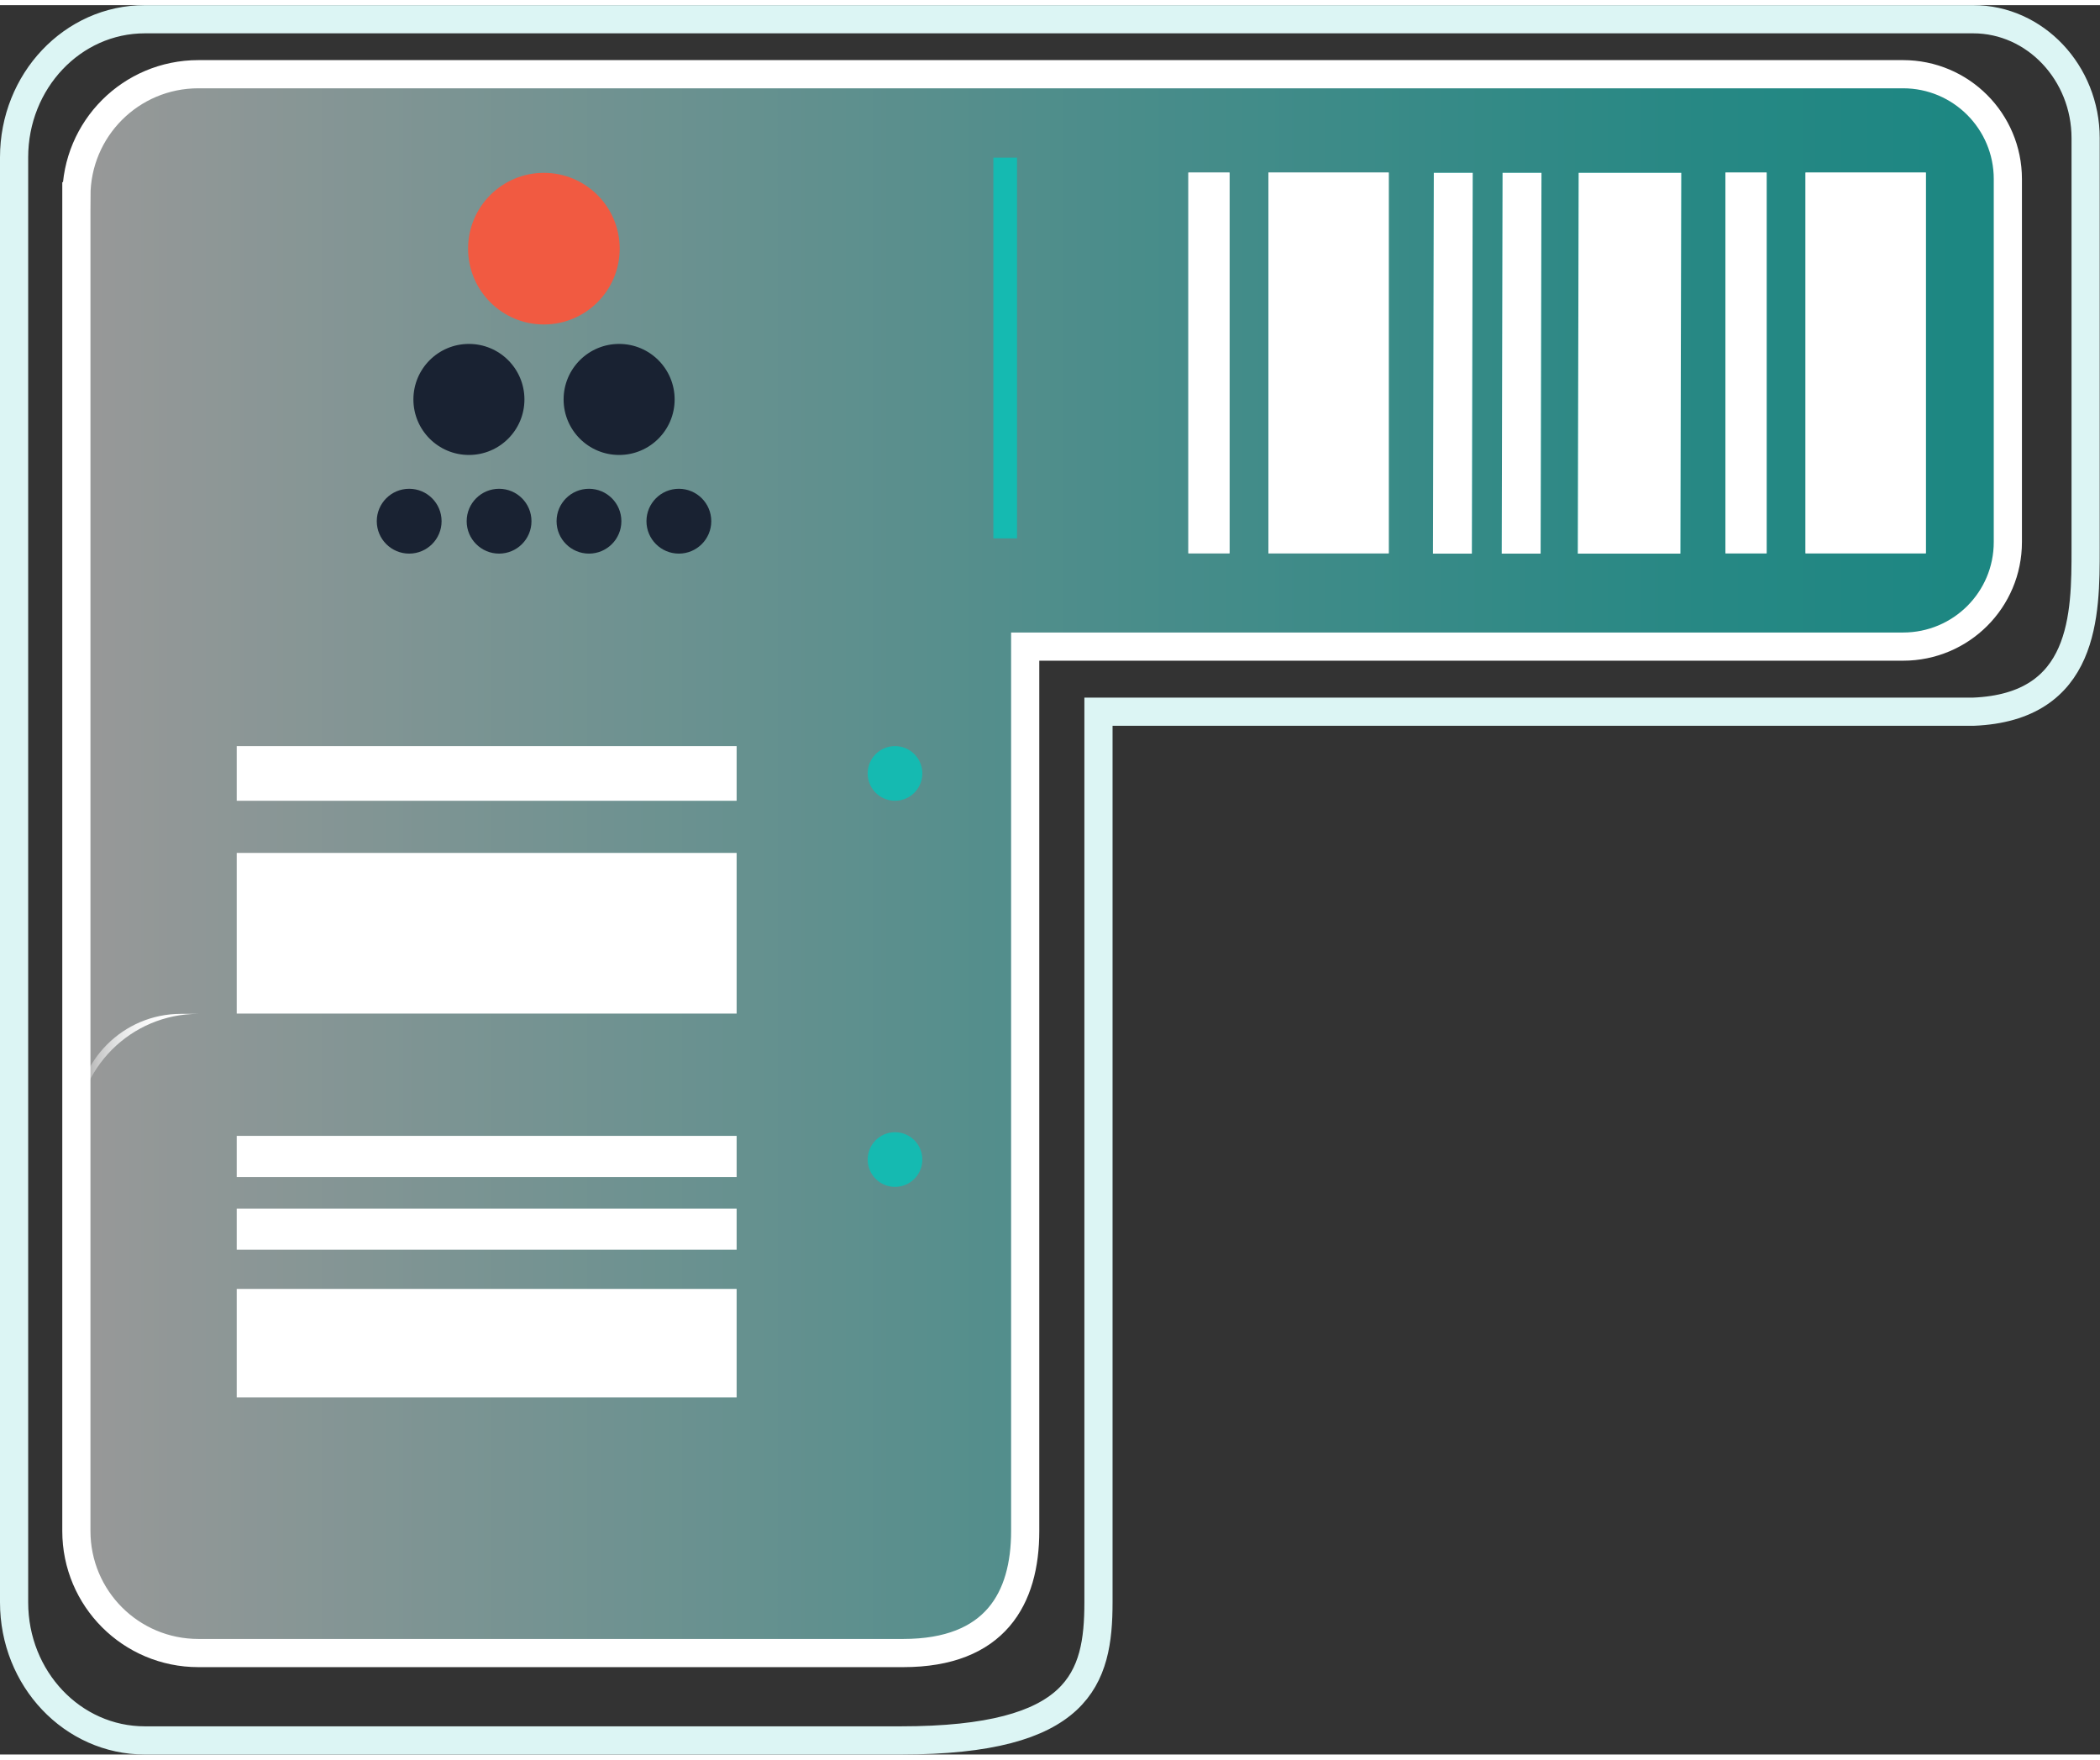 <?xml version="1.0" encoding="UTF-8"?><svg xmlns="http://www.w3.org/2000/svg" xmlns:xlink="http://www.w3.org/1999/xlink" viewBox="0 0 74.52 62.07" aria-hidden="true" width="74px" height="62px"><rect x="0" y="0" width="74.52" height="62.07" fill="#333333" stroke="none"/><defs><linearGradient class="cerosgradient" data-cerosgradient="true" id="CerosGradient_id68627453d" gradientUnits="userSpaceOnUse" x1="50%" y1="100%" x2="50%" y2="0%"><stop offset="0%" stop-color="#d1d1d1"/><stop offset="100%" stop-color="#d1d1d1"/></linearGradient><style>.d-6284034a38271{fill:url(#b6284034a38271);}.e-6284034a38271{fill:#f15a41;}.f-6284034a38271,.g-6284034a38271{fill:#fff;}.h-6284034a38271{fill:#15bab1;}.i-6284034a38271{fill:#192232;}.j-6284034a38271{stroke:#fff;}.j-6284034a38271,.k-6284034a38271{fill:none;stroke-miterlimit:10;}.k-6284034a38271{stroke:#dcf5f4;}.l-6284034a38271{fill:url(#c6284034a38271);mix-blend-mode:soft-light;}.m-6284034a38271{isolation:isolate;}.n-6284034a38271{fill:#13bbb2;}.n-6284034a38271,.g-6284034a38271{opacity:.73;}</style><linearGradient id="b6284034a38271" x1="-1647" y1="30.46" x2="-1578.46" y2="30.46" gradientTransform="translate(-1575.74) rotate(-180) scale(1 -1)" gradientUnits="userSpaceOnUse"><stop offset="0" stop-color="#04dbd2" stop-opacity=".5"/><stop offset=".16" stop-color="#1cded6" stop-opacity=".5"/><stop offset=".44" stop-color="#5de7e2" stop-opacity=".5"/><stop offset=".81" stop-color="#c6f6f4" stop-opacity=".5"/><stop offset="1" stop-color="#fff" stop-opacity=".5"/></linearGradient><linearGradient id="c6284034a38271" x1="-1582.78" y1="37.95" x2="-1578.45" y2="37.95" gradientTransform="translate(-1575.74) rotate(-180) scale(1 -1)" gradientUnits="userSpaceOnUse"><stop offset="0" stop-color="#fff"/><stop offset=".24" stop-color="#fff" stop-opacity=".99"/><stop offset=".38" stop-color="#fff" stop-opacity=".96"/><stop offset=".49" stop-color="#fff" stop-opacity=".9"/><stop offset=".58" stop-color="#fff" stop-opacity=".83"/><stop offset=".67" stop-color="#fff" stop-opacity=".73"/><stop offset=".75" stop-color="#fff" stop-opacity=".6"/><stop offset=".83" stop-color="#fff" stop-opacity=".46"/><stop offset=".9" stop-color="#fff" stop-opacity=".29"/><stop offset=".97" stop-color="#fff" stop-opacity=".1"/><stop offset="1" stop-color="#fff" stop-opacity="0"/></linearGradient></defs><g class="m-6284034a38271"><g id="a6284034a38271"><g><path class="d-6284034a38271" d="M2.72,6.78V54.14c0,2.39,1.93,4.33,4.33,4.33h25.01c2.39,0,4.33-1.94,4.33-4.33V22.76h31.15c2.06,0,3.72-1.66,3.72-3.71V6.17c0-2.05-1.66-3.72-3.72-3.72H7.05c-2.4,0-4.33,1.94-4.33,4.33Z"/><path class="l-6284034a38271" d="M2.71,39.51v.61c0-2.39,1.93-4.33,4.33-4.33h-.62c-2.05,0-3.71,1.67-3.71,3.72Z"/><path class="j-6284034a38271" d="M2.71,6.78V54.14c0,2.39,1.93,4.33,4.33,4.33h25.01c3.27,0,4.33-1.94,4.33-4.33V22.76h31.15c2.06,0,3.72-1.66,3.72-3.71V6.17c0-2.05-1.66-3.72-3.72-3.72H7.04c-2.4,0-4.33,1.94-4.33,4.33Z"/><path class="k-6284034a38271" d="M.5,5.4V56.67c0,2.71,2.07,4.9,4.64,4.9H31.97c6.36,0,7.01-2.2,7.01-4.9V25.07h31.04c3.99-.16,3.99-3.46,3.99-5.78V4.72c0-2.32-1.79-4.22-3.99-4.22H5.14c-2.57,0-4.64,2.2-4.64,4.9Z"/><g><g><circle class="i-6284034a38271" cx="17.71" cy="18.31" r="1.15"/><circle class="i-6284034a38271" cx="14.52" cy="18.31" r="1.15"/><circle class="i-6284034a38271" cx="20.9" cy="18.31" r="1.15"/><circle class="i-6284034a38271" cx="24.09" cy="18.31" r="1.15"/></g><circle class="i-6284034a38271" cx="16.64" cy="13.99" r="1.97"/><circle class="i-6284034a38271" cx="21.97" cy="13.99" r="1.97"/><circle class="e-6284034a38271" cx="19.3" cy="8.64" r="2.69"/></g><rect class="h-6284034a38271" x="28.92" y="11.73" width="13.51" height=".84" transform="translate(23.52 47.84) rotate(-90)"/><g><g><g><polygon class="n-6284034a38271" points="52.26 5.95 52.23 19.46 50.85 19.46 50.88 5.95 52.26 5.95"/><polygon class="n-6284034a38271" points="54.7 5.95 54.67 19.46 53.29 19.46 53.32 5.95 54.7 5.95"/><polygon class="n-6284034a38271" points="59.66 5.95 59.63 19.46 55.99 19.46 56.02 5.95 59.66 5.95"/></g><g><polygon class="f-6284034a38271" points="52.26 5.95 52.23 19.46 50.85 19.46 50.88 5.95 52.26 5.95"/><polygon class="f-6284034a38271" points="54.7 5.95 54.67 19.46 53.29 19.46 53.32 5.95 54.7 5.95"/><polygon class="f-6284034a38271" points="59.66 5.95 59.63 19.46 55.99 19.46 56.02 5.95 59.66 5.95"/></g></g><g><g><rect class="g-6284034a38271" x="42.17" y="5.94" width="1.46" height="13.51"/><rect class="g-6284034a38271" x="45.01" y="5.94" width="4.27" height="13.51"/></g><g><rect class="f-6284034a38271" x="42.17" y="5.94" width="1.46" height="13.51"/><rect class="f-6284034a38271" x="45.01" y="5.94" width="4.27" height="13.51"/></g></g><g><g><rect class="g-6284034a38271" x="61.23" y="5.94" width="1.46" height="13.51"/><rect class="g-6284034a38271" x="64.07" y="5.94" width="4.27" height="13.51"/></g><g><rect class="f-6284034a38271" x="61.23" y="5.94" width="1.46" height="13.51"/><rect class="f-6284034a38271" x="64.07" y="5.94" width="4.27" height="13.51"/></g></g></g><g><rect class="f-6284034a38271" x="8.4" y="40.13" width="17.74" height="1.46" transform="translate(34.54 81.71) rotate(-180)"/><rect class="f-6284034a38271" x="8.4" y="42.71" width="17.74" height="1.46" transform="translate(34.54 86.87) rotate(-180)"/><rect class="f-6284034a38271" x="8.4" y="45.55" width="17.74" height="3.85" transform="translate(34.54 94.95) rotate(-180)"/></g><g><rect class="f-6284034a38271" x="8.4" y="26.29" width="17.74" height="1.94" transform="translate(34.54 54.52) rotate(-180)"/><rect class="f-6284034a38271" x="8.4" y="30.08" width="17.74" height="5.7" transform="translate(34.54 65.86) rotate(-180)"/></g><circle class="h-6284034a38271" cx="31.76" cy="27.26" r=".97"/><circle class="h-6284034a38271" cx="31.76" cy="40.96" r=".97"/></g></g></g></svg>